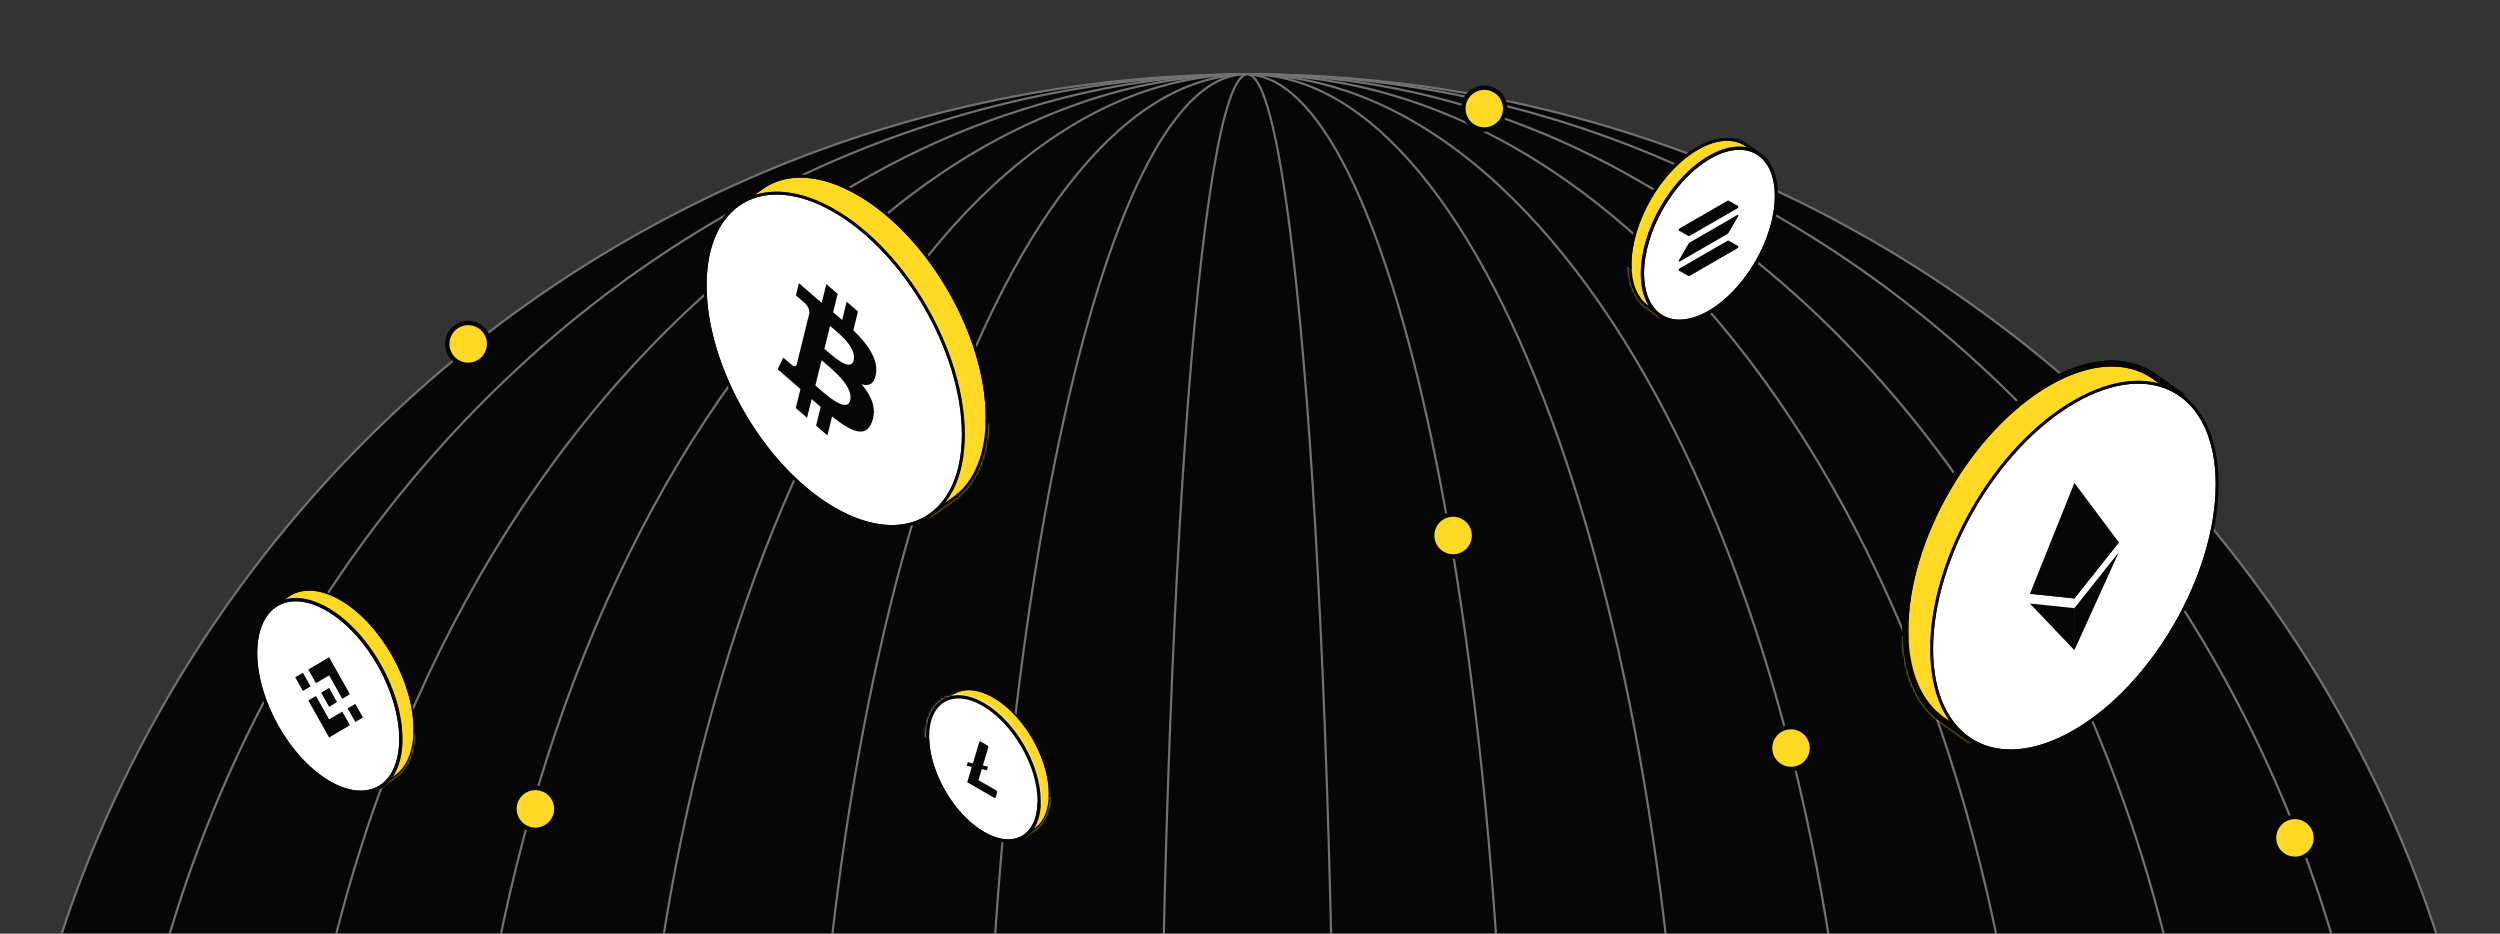 <svg width="1138" height="425" viewBox="0 0 1138 425" fill="none" xmlns="http://www.w3.org/2000/svg">
<rect x="0" y="0" width="1138" height="425" fill="#333333" stroke="none"/>
<g clip-path="url(#clip0_152_613)">
<mask id="mask0_152_613" style="mask-type:luminance" maskUnits="userSpaceOnUse" x="0" y="0" width="1138" height="425">
<path d="M1138 0H0V425H1138V0Z" fill="white"/>
</mask>
<g mask="url(#mask0_152_613)">
<mask id="mask1_152_613" style="mask-type:alpha" maskUnits="userSpaceOnUse" x="0" y="0" width="1138" height="425">
<path d="M1138 0H0V425H1138V0Z" fill="#D9D9D9"/>
</mask>
<g mask="url(#mask1_152_613)">
<path d="M568.559 1172.13C882.715 1172.13 1137.39 917.317 1137.39 602.985C1137.39 288.653 882.715 33.836 568.559 33.836C254.401 33.836 -0.273 288.653 -0.273 602.985C-0.273 917.317 254.401 1172.13 568.559 1172.13Z" fill="#060606" stroke="#717172" stroke-miterlimit="10"/>
<path d="M569.222 1172.13C855.182 1172.13 1087 917.317 1087 602.985C1087 288.653 855.182 33.836 569.222 33.836C283.262 33.836 51.445 288.653 51.445 602.985C51.445 917.317 283.262 1172.13 569.222 1172.13Z" fill="#060606" stroke="#717172" stroke-miterlimit="10"/>
<path d="M569 1172.13C810.75 1172.13 1006.73 917.317 1006.73 602.985C1006.73 288.653 810.75 33.836 569 33.836C327.251 33.836 131.273 288.653 131.273 602.985C131.273 917.317 327.251 1172.13 569 1172.13Z" fill="#060606" stroke="#717172" stroke-miterlimit="10"/>
<path d="M568.338 1172.13C766.122 1172.13 926.458 917.317 926.458 602.985C926.458 288.653 766.122 33.836 568.338 33.836C370.554 33.836 210.219 288.653 210.219 602.985C210.219 917.317 370.554 1172.13 568.338 1172.13Z" fill="#060606" stroke="#717172" stroke-miterlimit="10"/>
<path d="M567.23 1172.13C721.294 1172.13 846.186 917.317 846.186 602.985C846.186 288.653 721.294 33.836 567.23 33.836C413.166 33.836 288.273 288.653 288.273 602.985C288.273 917.317 413.166 1172.13 567.23 1172.13Z" fill="#060606" stroke="#717172" stroke-miterlimit="10"/>
<path d="M568.556 1172.13C678.776 1172.13 768.127 917.317 768.127 602.985C768.127 288.653 678.776 33.836 568.556 33.836C458.336 33.836 368.984 288.653 368.984 602.985C368.984 917.317 458.336 1172.13 568.556 1172.13Z" fill="#060606" stroke="#717172" stroke-miterlimit="10"/>
<path d="M566.988 1172.13C633.235 1172.13 686.938 917.317 686.938 602.985C686.938 288.653 633.235 33.836 566.988 33.836C500.742 33.836 447.039 288.653 447.039 602.985C447.039 917.317 500.742 1172.13 566.988 1172.13Z" fill="#060606" stroke="#717172" stroke-miterlimit="10"/>
<path d="M567.839 1172.13C589.974 1172.13 607.919 917.317 607.919 602.985C607.919 288.653 589.974 33.836 567.839 33.836C545.702 33.836 527.758 288.653 527.758 602.985C527.758 917.317 545.702 1172.13 567.839 1172.13Z" fill="#060606" stroke="#717172" stroke-miterlimit="10"/>
<path d="M243.715 377.723C248.973 377.723 253.235 373.459 253.235 368.2C253.235 362.941 248.973 358.677 243.715 358.677C238.458 358.677 234.195 362.941 234.195 368.2C234.195 373.459 238.458 377.723 243.715 377.723Z" fill="#FFD924" stroke="#060606" stroke-width="2"/>
<path d="M213.114 166.074C218.371 166.074 222.634 161.81 222.634 156.551C222.634 151.291 218.371 147.028 213.114 147.028C207.856 147.028 203.594 151.291 203.594 156.551C203.594 161.81 207.856 166.074 213.114 166.074Z" fill="#FFD924" stroke="#060606" stroke-width="2"/>
<path d="M661.457 253.28C666.715 253.28 670.977 249.017 670.977 243.757C670.977 238.498 666.715 234.234 661.457 234.234C656.2 234.234 651.938 238.498 651.938 243.757C651.938 249.017 656.2 253.28 661.457 253.28Z" fill="#FFD924" stroke="#060606" stroke-width="2"/>
<path d="M815.262 350.037C820.52 350.037 824.782 345.774 824.782 340.515C824.782 335.255 820.52 330.992 815.262 330.992C810.004 330.992 805.742 335.255 805.742 340.515C805.742 345.774 810.004 350.037 815.262 350.037Z" fill="#FFD924" stroke="#060606" stroke-width="2"/>
<path d="M1044.66 390.933C1049.92 390.933 1054.18 386.67 1054.18 381.41C1054.18 376.151 1049.92 371.887 1044.66 371.887C1039.4 371.887 1035.14 376.151 1035.14 381.41C1035.14 386.67 1039.4 390.933 1044.66 390.933Z" fill="#FFD924" stroke="#060606" stroke-width="2"/>
<path d="M675.645 58.966C680.903 58.966 685.165 54.702 685.165 49.443C685.165 44.184 680.903 39.92 675.645 39.92C670.387 39.92 666.125 44.184 666.125 49.443C666.125 54.702 670.387 58.966 675.645 58.966Z" fill="#FFD924" stroke="#060606" stroke-width="2"/>
</g>
</g>
<path fill-rule="evenodd" clip-rule="evenodd" d="M471.76 376.757C475.466 373.799 477.698 368.513 477.698 361.337C477.698 345.137 466.324 325.437 452.294 317.337C444.908 313.073 438.259 312.873 433.617 316.004L433.616 316.001L433.501 316.084C433.397 316.155 433.295 316.228 433.194 316.303L428.692 319.52L429.417 320.695C427.798 323.621 426.891 327.428 426.891 332.004C426.891 348.204 438.264 367.904 452.294 376.004C457.165 378.816 461.716 379.861 465.582 379.348L466.37 380.625L471.774 376.779L471.76 376.757Z" fill="#FFD924"/>
<path d="M471.765 376.758L471.581 376.528L471.377 376.691L471.516 376.914L471.765 376.758ZM433.622 316.004L433.373 316.16L433.534 316.417L433.786 316.248L433.622 316.004ZM433.62 316.001L433.869 315.845L433.703 315.582L433.449 315.763L433.62 316.001ZM433.505 316.084L433.672 316.325L433.675 316.323L433.505 316.084ZM433.199 316.303L433.369 316.542L433.373 316.539L433.199 316.303ZM428.697 319.52L428.526 319.282L428.303 319.441L428.447 319.675L428.697 319.52ZM429.421 320.695L429.678 320.837L429.761 320.687L429.671 320.541L429.421 320.695ZM465.586 379.348L465.836 379.194L465.736 379.032L465.548 379.057L465.586 379.348ZM466.374 380.626L466.124 380.78L466.289 381.047L466.544 380.865L466.374 380.626ZM471.778 376.779L471.948 377.018L472.174 376.858L472.027 376.623L471.778 376.779ZM477.408 361.337C477.408 368.458 475.195 373.644 471.581 376.528L471.948 376.987C475.746 373.955 477.995 368.569 477.995 361.337H477.408ZM452.152 317.592C459.112 321.61 465.429 328.517 470.007 336.447C474.586 344.376 477.408 353.301 477.408 361.337H477.995C477.995 353.173 475.132 344.148 470.516 336.153C465.9 328.158 459.515 321.165 452.445 317.083L452.152 317.592ZM433.786 316.248C438.301 313.202 444.822 313.36 452.152 317.592L452.445 317.083C445.003 312.787 438.226 312.545 433.458 315.761L433.786 316.248ZM433.87 315.848L433.869 315.845L433.371 316.158L433.373 316.16L433.87 315.848ZM433.449 315.763L433.334 315.845L433.675 316.323L433.791 316.24L433.449 315.763ZM433.373 316.539C433.471 316.466 433.571 316.395 433.672 316.325L433.338 315.843C433.232 315.916 433.128 315.99 433.024 316.067L433.373 316.539ZM433.028 316.064L428.526 319.282L428.867 319.759L433.369 316.542L433.028 316.064ZM428.447 319.675L429.171 320.85L429.671 320.541L428.946 319.367L428.447 319.675ZM427.188 332.004C427.188 327.465 428.089 323.71 429.678 320.837L429.164 320.553C427.516 323.532 426.602 327.391 426.602 332.004H427.188ZM452.445 375.75C445.486 371.732 439.168 364.825 434.59 356.895C430.012 348.965 427.188 340.041 427.188 332.004H426.602C426.602 340.168 429.466 349.193 434.082 357.188C438.698 365.183 445.082 372.176 452.152 376.258L452.445 375.75ZM465.548 379.057C461.763 379.559 457.278 378.54 452.445 375.75L452.152 376.258C457.062 379.093 461.678 380.162 465.625 379.639L465.548 379.057ZM465.336 379.502L466.124 380.78L466.624 380.472L465.836 379.194L465.336 379.502ZM466.544 380.865L471.948 377.018L471.608 376.54L466.204 380.386L466.544 380.865ZM472.027 376.623L472.013 376.601L471.516 376.914L471.529 376.935L472.027 376.623Z" fill="#060606"/>
<mask id="mask2_152_613" style="mask-type:alpha" maskUnits="userSpaceOnUse" x="426" y="313" width="52" height="69">
<path fill-rule="evenodd" clip-rule="evenodd" d="M471.768 376.756C475.474 373.798 477.705 368.512 477.705 361.336C477.705 345.136 466.332 325.436 452.302 317.336C444.916 313.072 438.267 312.872 433.625 316.003L433.623 316L433.508 316.083C433.405 316.154 433.303 316.227 433.202 316.301L428.7 319.519L429.424 320.694C427.806 323.619 426.898 327.427 426.898 332.003C426.898 348.203 438.272 367.902 452.302 376.003C457.173 378.815 461.724 379.859 465.59 379.346L466.378 380.624L471.781 376.778L471.768 376.756Z" fill="#B0F127"/>
<path d="M471.765 376.756L471.581 376.527L471.377 376.69L471.516 376.912L471.765 376.756ZM433.622 316.003L433.373 316.159L433.534 316.415L433.786 316.246L433.622 316.003ZM433.62 316L433.869 315.844L433.703 315.58L433.449 315.761L433.62 316ZM433.505 316.083L433.672 316.324L433.675 316.321L433.505 316.083ZM433.199 316.301L433.369 316.54L433.373 316.538L433.199 316.301ZM428.697 319.519L428.526 319.28L428.303 319.44L428.447 319.673L428.697 319.519ZM429.421 320.694L429.678 320.836L429.761 320.686L429.671 320.54L429.421 320.694ZM465.586 379.346L465.836 379.192L465.736 379.03L465.548 379.056L465.586 379.346ZM466.374 380.624L466.124 380.778L466.289 381.045L466.544 380.863L466.374 380.624ZM471.778 376.778L471.948 377.017L472.174 376.856L472.027 376.622L471.778 376.778ZM477.408 361.336C477.408 368.457 475.195 373.642 471.581 376.527L471.948 376.985C475.746 373.954 477.995 368.568 477.995 361.336H477.408ZM452.152 317.59C459.112 321.608 465.429 328.515 470.007 336.445C474.586 344.375 477.408 353.299 477.408 361.336H477.995C477.995 353.172 475.132 344.147 470.516 336.152C465.9 328.156 459.515 321.164 452.445 317.082L452.152 317.59ZM433.786 316.246C438.301 313.201 444.822 313.358 452.152 317.59L452.445 317.082C445.003 312.785 438.226 312.543 433.458 315.759L433.786 316.246ZM433.87 315.847L433.869 315.844L433.371 316.156L433.373 316.159L433.87 315.847ZM433.449 315.761L433.334 315.844L433.675 316.321L433.791 316.239L433.449 315.761ZM433.373 316.538C433.471 316.465 433.571 316.394 433.672 316.324L433.338 315.841C433.232 315.914 433.128 315.989 433.024 316.065L433.373 316.538ZM433.028 316.063L428.526 319.28L428.867 319.758L433.369 316.54L433.028 316.063ZM428.447 319.673L429.171 320.848L429.671 320.54L428.946 319.365L428.447 319.673ZM427.188 332.003C427.188 327.464 428.089 323.708 429.678 320.836L429.164 320.552C427.516 323.53 426.602 327.389 426.602 332.003H427.188ZM452.445 375.748C445.486 371.73 439.168 364.823 434.59 356.893C430.012 348.964 427.188 340.039 427.188 332.003H426.602C426.602 340.166 429.466 349.192 434.082 357.187C438.698 365.182 445.082 372.175 452.152 376.257L452.445 375.748ZM465.548 379.056C461.763 379.558 457.278 378.538 452.445 375.748L452.152 376.257C457.062 379.092 461.678 380.161 465.625 379.637L465.548 379.056ZM465.336 379.5L466.124 380.778L466.624 380.47L465.836 379.192L465.336 379.5ZM466.544 380.863L471.948 377.017L471.608 376.539L466.204 380.385L466.544 380.863ZM472.027 376.622L472.013 376.6L471.516 376.912L471.529 376.934L472.027 376.622Z" fill="#060606"/>
</mask>
<g mask="url(#mask2_152_613)">
<path d="M508.051 345.147L454.312 376.173L454.313 402.854L508.051 371.828V345.147Z" fill="#FFD924"/>
</g>
<path d="M471.765 376.758L471.581 376.528L471.377 376.691L471.516 376.914L471.765 376.758ZM433.622 316.004L433.373 316.16L433.534 316.417L433.786 316.248L433.622 316.004ZM433.62 316.001L433.869 315.845L433.703 315.582L433.449 315.763L433.62 316.001ZM433.505 316.084L433.672 316.325L433.675 316.323L433.505 316.084ZM433.199 316.303L433.369 316.542L433.373 316.539L433.199 316.303ZM428.697 319.52L428.526 319.282L428.303 319.441L428.447 319.675L428.697 319.52ZM429.421 320.695L429.678 320.837L429.761 320.687L429.671 320.541L429.421 320.695ZM465.586 379.348L465.836 379.194L465.736 379.032L465.548 379.057L465.586 379.348ZM466.374 380.626L466.124 380.78L466.289 381.047L466.544 380.865L466.374 380.626ZM471.778 376.779L471.948 377.018L472.174 376.858L472.027 376.623L471.778 376.779ZM477.408 361.337C477.408 368.458 475.195 373.644 471.581 376.528L471.948 376.987C475.746 373.955 477.995 368.569 477.995 361.337H477.408ZM452.152 317.592C459.112 321.61 465.429 328.517 470.007 336.447C474.586 344.376 477.408 353.301 477.408 361.337H477.995C477.995 353.173 475.132 344.148 470.516 336.153C465.9 328.158 459.515 321.165 452.445 317.083L452.152 317.592ZM433.786 316.248C438.301 313.202 444.822 313.36 452.152 317.592L452.445 317.083C445.003 312.787 438.226 312.545 433.458 315.761L433.786 316.248ZM433.87 315.848L433.869 315.845L433.371 316.158L433.373 316.16L433.87 315.848ZM433.449 315.763L433.334 315.845L433.675 316.323L433.791 316.24L433.449 315.763ZM433.373 316.539C433.471 316.466 433.571 316.395 433.672 316.325L433.338 315.843C433.232 315.916 433.128 315.99 433.024 316.067L433.373 316.539ZM433.028 316.064L428.526 319.282L428.867 319.759L433.369 316.542L433.028 316.064ZM428.447 319.675L429.171 320.85L429.671 320.541L428.946 319.367L428.447 319.675ZM427.188 332.004C427.188 327.465 428.089 323.71 429.678 320.837L429.164 320.553C427.516 323.532 426.602 327.391 426.602 332.004H427.188ZM452.445 375.75C445.486 371.732 439.168 364.825 434.59 356.895C430.012 348.965 427.188 340.041 427.188 332.004H426.602C426.602 340.168 429.466 349.193 434.082 357.188C438.698 365.183 445.082 372.176 452.152 376.258L452.445 375.75ZM465.548 379.057C461.763 379.559 457.278 378.54 452.445 375.75L452.152 376.258C457.062 379.093 461.678 380.162 465.625 379.639L465.548 379.057ZM465.336 379.502L466.124 380.78L466.624 380.472L465.836 379.194L465.336 379.502ZM466.544 380.865L471.948 377.018L471.608 376.54L466.204 380.386L466.544 380.865ZM472.027 376.623L472.013 376.601L471.516 376.914L471.529 376.935L472.027 376.623Z" fill="#060606"/>
<path d="M447.622 379.333C461.652 387.434 473.026 380.867 473.026 364.667C473.026 348.466 461.652 328.767 447.622 320.667C433.592 312.566 422.219 319.133 422.219 335.333C422.219 351.534 433.592 371.233 447.622 379.333Z" fill="white" stroke="#060606" stroke-width="1.5"/>
<mask id="mask3_152_613" style="mask-type:alpha" maskUnits="userSpaceOnUse" x="421" y="316" width="53" height="68">
<path d="M447.622 379.333C461.652 387.434 473.026 380.867 473.026 364.667C473.026 348.466 461.652 328.767 447.622 320.667C433.592 312.566 422.219 319.133 422.219 335.333C422.219 351.534 433.592 371.233 447.622 379.333Z" fill="white" stroke="#060606" stroke-width="1.5"/>
</mask>
<g mask="url(#mask3_152_613)">
<path d="M474.395 366.45L420.656 335.424V302.148L474.395 333.174V366.45Z" fill="white"/>
<path d="M447.622 379.333C461.652 387.434 473.026 380.867 473.026 364.667C473.026 348.466 461.652 328.767 447.622 320.667C433.592 312.566 422.219 319.133 422.219 335.333C422.219 351.534 433.592 371.233 447.622 379.333Z" stroke="#060606" stroke-width="1.5"/>
<path d="M453.506 359.81L445.388 355.123L446.906 350.09L449.235 350.661L449.729 348.99L447.4 348.46L449.871 340.187V340.064C449.871 339.779 449.694 339.474 449.447 339.331L446.306 337.517C446.059 337.375 445.847 337.456 445.776 337.701L442.882 347.482L440.553 346.952L440.023 348.562L442.353 349.092L440.271 356.081L452.659 363.233C452.906 363.376 453.118 363.294 453.188 363.091L453.894 360.686V360.564C453.929 360.258 453.753 359.953 453.506 359.81Z" fill="#060606"/>
</g>
<path fill-rule="evenodd" clip-rule="evenodd" d="M435.607 225.691C444.18 218.848 449.342 206.619 449.342 190.017C449.342 152.539 423.031 106.966 390.574 88.226C373.488 78.362 358.104 77.9 347.366 85.142L347.363 85.137L347.141 85.295C346.872 85.481 346.606 85.671 346.342 85.867L335.973 93.278L337.648 95.995C333.904 102.762 331.805 111.57 331.805 122.157C331.805 159.635 358.117 205.209 390.574 223.948C401.843 230.453 412.37 232.87 421.314 231.683L423.137 234.641L435.639 225.742L435.607 225.691Z" fill="#FFD924"/>
<path d="M435.608 225.69L435.193 225.171L434.729 225.541L435.045 226.044L435.608 225.69ZM347.367 85.142L346.804 85.496L347.169 86.078L347.739 85.693L347.367 85.142ZM347.364 85.137L347.927 84.783L347.552 84.185L346.977 84.596L347.364 85.137ZM347.143 85.295L347.52 85.843L347.529 85.836L347.143 85.295ZM346.343 85.866L346.73 86.408L346.739 86.401L346.343 85.866ZM335.974 93.278L335.587 92.737L335.082 93.098L335.408 93.627L335.974 93.278ZM337.649 95.995L338.231 96.317L338.42 95.977L338.216 95.646L337.649 95.995ZM421.315 231.683L421.882 231.334L421.655 230.967L421.227 231.024L421.315 231.683ZM423.138 234.641L422.572 234.989L422.945 235.594L423.524 235.183L423.138 234.641ZM435.64 225.742L436.026 226.284L436.537 225.919L436.203 225.388L435.64 225.742ZM448.678 190.017C448.678 206.494 443.556 218.495 435.193 225.171L436.023 226.211C444.806 219.2 450.009 206.744 450.009 190.017H448.678ZM390.242 88.802C406.346 98.1 420.963 114.081 431.555 132.427C442.147 150.774 448.678 171.422 448.678 190.017H450.009C450.009 171.134 443.385 150.257 432.707 131.762C422.029 113.267 407.261 97.092 390.907 87.65L390.242 88.802ZM347.739 85.693C358.19 78.645 373.283 79.011 390.242 88.802L390.907 87.65C373.694 77.712 358.021 77.154 346.995 84.59L347.739 85.693ZM347.931 84.788L347.927 84.783L346.801 85.49L346.804 85.496L347.931 84.788ZM346.977 84.596L346.756 84.754L347.529 85.836L347.751 85.678L346.977 84.596ZM346.739 86.401C346.997 86.21 347.257 86.024 347.52 85.843L346.765 84.747C346.489 84.937 346.217 85.132 345.947 85.332L346.739 86.401ZM345.956 85.325L335.587 92.737L336.361 93.819L346.73 86.408L345.956 85.325ZM335.408 93.627L337.083 96.344L338.216 95.646L336.54 92.928L335.408 93.627ZM332.471 122.157C332.471 111.655 334.554 102.964 338.231 96.317L337.067 95.673C333.256 102.561 331.141 111.486 331.141 122.157H332.471ZM390.907 223.372C374.804 214.074 360.187 198.093 349.595 179.747C339.003 161.4 332.471 140.752 332.471 122.157H331.141C331.141 141.04 337.765 161.917 348.443 180.412C359.121 198.907 373.889 215.082 390.242 224.524L390.907 223.372ZM421.227 231.024C412.469 232.186 402.088 229.827 390.907 223.372L390.242 224.524C401.599 231.08 412.274 233.553 421.403 232.343L421.227 231.024ZM420.749 232.032L422.572 234.989L423.704 234.291L421.882 231.334L420.749 232.032ZM423.524 235.183L436.026 226.284L435.254 225.2L422.753 234.098L423.524 235.183ZM436.203 225.388L436.171 225.337L435.045 226.044L435.077 226.095L436.203 225.388Z" fill="#060606"/>
<mask id="mask4_152_613" style="mask-type:alpha" maskUnits="userSpaceOnUse" x="331" y="79" width="120" height="157">
<path fill-rule="evenodd" clip-rule="evenodd" d="M435.607 225.69C444.179 218.846 449.342 206.618 449.342 190.016C449.342 152.537 423.031 106.964 390.574 88.225C373.487 78.36 358.104 77.898 347.366 85.141L347.363 85.136L347.135 85.299C346.87 85.481 346.608 85.668 346.349 85.86L335.972 93.276L337.648 95.994C333.904 102.761 331.805 111.569 331.805 122.155C331.805 159.634 358.116 205.208 390.574 223.946C401.842 230.452 412.37 232.868 421.314 231.682L423.137 234.639L435.638 225.741L435.607 225.69Z" fill="#B0F127"/>
<path d="M435.608 225.69L435.193 225.169L434.728 225.54L435.044 226.043L435.608 225.69ZM347.367 85.141L346.804 85.495L347.169 86.077L347.739 85.692L347.367 85.141ZM347.364 85.136L347.927 84.782L347.552 84.184L346.977 84.594L347.364 85.136ZM347.136 85.299L347.513 85.846L347.523 85.84L347.136 85.299ZM346.35 85.86L346.737 86.402L346.746 86.395L346.35 85.86ZM335.974 93.276L335.587 92.735L335.081 93.097L335.407 93.626L335.974 93.276ZM337.649 95.994L338.231 96.316L338.419 95.975L338.215 95.645L337.649 95.994ZM421.315 231.682L421.881 231.333L421.655 230.966L421.227 231.022L421.315 231.682ZM423.138 234.639L422.572 234.988L422.945 235.593L423.523 235.181L423.138 234.639ZM435.639 225.741L436.025 226.282L436.537 225.918L436.203 225.387L435.639 225.741ZM448.678 190.016C448.678 206.493 443.556 218.494 435.193 225.169L436.023 226.21C444.806 219.199 450.009 206.743 450.009 190.016H448.678ZM390.242 88.801C406.346 98.099 420.963 114.08 431.555 132.426C442.147 150.772 448.678 171.421 448.678 190.016H450.009C450.009 171.132 443.385 150.256 432.707 131.761C422.029 113.266 407.261 97.091 390.907 87.649L390.242 88.801ZM347.739 85.692C358.19 78.644 373.283 79.01 390.242 88.801L390.907 87.649C373.694 77.711 358.02 77.153 346.995 84.589L347.739 85.692ZM347.93 84.787L347.927 84.782L346.8 85.489L346.804 85.495L347.93 84.787ZM346.977 84.594L346.749 84.757L347.523 85.84L347.751 85.677L346.977 84.594ZM346.746 86.395C346.999 86.207 347.255 86.025 347.513 85.846L346.758 84.751C346.487 84.938 346.219 85.129 345.954 85.326L346.746 86.395ZM345.963 85.319L335.587 92.735L336.361 93.818L346.737 86.402L345.963 85.319ZM335.407 93.626L337.083 96.343L338.215 95.645L336.54 92.927L335.407 93.626ZM332.471 122.155C332.471 111.653 334.554 102.962 338.231 96.316L337.067 95.672C333.256 102.56 331.141 111.485 331.141 122.155H332.471ZM390.907 223.371C374.804 214.073 360.187 198.091 349.595 179.746C339.003 161.399 332.471 140.75 332.471 122.155H331.141C331.141 141.039 337.765 161.916 348.443 180.411C359.121 198.906 373.889 215.081 390.242 224.523L390.907 223.371ZM421.227 231.022C412.468 232.184 402.088 229.826 390.907 223.371L390.242 224.523C401.599 231.079 412.274 233.552 421.402 232.341L421.227 231.022ZM420.748 232.031L422.572 234.988L423.704 234.29L421.881 231.333L420.748 232.031ZM423.523 235.181L436.025 226.282L435.254 225.199L422.753 234.097L423.523 235.181ZM436.203 225.387L436.171 225.336L435.044 226.043L435.076 226.094L436.203 225.387Z" fill="#060606"/>
</mask>
<g mask="url(#mask4_152_613)">
<path d="M519.539 152.564L395.219 224.341V286.066L519.539 214.289V152.564Z" fill="#FFD924"/>
</g>
<path d="M435.608 225.69L435.193 225.171L434.729 225.541L435.045 226.044L435.608 225.69ZM347.367 85.142L346.804 85.496L347.169 86.078L347.739 85.693L347.367 85.142ZM347.364 85.137L347.927 84.783L347.552 84.185L346.977 84.596L347.364 85.137ZM347.143 85.295L347.52 85.843L347.529 85.836L347.143 85.295ZM346.343 85.866L346.73 86.408L346.739 86.401L346.343 85.866ZM335.974 93.278L335.587 92.737L335.082 93.098L335.408 93.627L335.974 93.278ZM337.649 95.995L338.231 96.317L338.42 95.977L338.216 95.646L337.649 95.995ZM421.315 231.683L421.882 231.334L421.655 230.967L421.227 231.024L421.315 231.683ZM423.138 234.641L422.572 234.989L422.945 235.594L423.524 235.183L423.138 234.641ZM435.64 225.742L436.026 226.284L436.537 225.919L436.203 225.388L435.64 225.742ZM448.678 190.017C448.678 206.494 443.556 218.495 435.193 225.171L436.023 226.211C444.806 219.2 450.009 206.744 450.009 190.017H448.678ZM390.242 88.802C406.346 98.1 420.963 114.081 431.555 132.427C442.147 150.774 448.678 171.422 448.678 190.017H450.009C450.009 171.134 443.385 150.257 432.707 131.762C422.029 113.267 407.261 97.092 390.907 87.65L390.242 88.802ZM347.739 85.693C358.19 78.645 373.283 79.011 390.242 88.802L390.907 87.65C373.694 77.712 358.021 77.154 346.995 84.59L347.739 85.693ZM347.931 84.788L347.927 84.783L346.801 85.49L346.804 85.496L347.931 84.788ZM346.977 84.596L346.756 84.754L347.529 85.836L347.751 85.678L346.977 84.596ZM346.739 86.401C346.997 86.21 347.257 86.024 347.52 85.843L346.765 84.747C346.489 84.937 346.217 85.132 345.947 85.332L346.739 86.401ZM345.956 85.325L335.587 92.737L336.361 93.819L346.73 86.408L345.956 85.325ZM335.408 93.627L337.083 96.344L338.216 95.646L336.54 92.928L335.408 93.627ZM332.471 122.157C332.471 111.655 334.554 102.964 338.231 96.317L337.067 95.673C333.256 102.561 331.141 111.486 331.141 122.157H332.471ZM390.907 223.372C374.804 214.074 360.187 198.093 349.595 179.747C339.003 161.4 332.471 140.752 332.471 122.157H331.141C331.141 141.04 337.765 161.917 348.443 180.412C359.121 198.907 373.889 215.082 390.242 224.524L390.907 223.372ZM421.227 231.024C412.469 232.186 402.088 229.827 390.907 223.372L390.242 224.524C401.599 231.08 412.274 233.553 421.403 232.343L421.227 231.024ZM420.749 232.032L422.572 234.989L423.704 234.291L421.882 231.334L420.749 232.032ZM423.524 235.183L436.026 226.284L435.254 225.2L422.753 234.098L423.524 235.183ZM436.203 225.388L436.171 225.337L435.045 226.044L435.077 226.095L436.203 225.388Z" fill="#060606"/>
<path d="M379.753 231.651C412.211 250.391 438.522 235.2 438.522 197.721C438.522 160.243 412.211 114.669 379.753 95.93C347.296 77.191 320.984 92.382 320.984 129.86C320.984 167.339 347.296 212.912 379.753 231.651Z" fill="white" stroke="#060606" stroke-width="1.33"/>
<mask id="mask5_152_613" style="mask-type:alpha" maskUnits="userSpaceOnUse" x="320" y="87" width="120" height="154">
<path d="M379.753 231.651C412.211 250.39 438.522 235.199 438.522 197.721C438.522 160.242 412.211 114.669 379.753 95.93C347.296 77.19 320.984 92.382 320.984 129.86C320.984 167.338 347.296 212.912 379.753 231.651Z" fill="#B0F127" stroke="#060606" stroke-width="1.33"/>
</mask>
<g mask="url(#mask5_152_613)">
<path d="M398.766 169.959C399.7 163.288 394.946 156.668 388.446 150.33L390.554 141.781L385.406 137.327L383.353 145.651C382 144.48 380.609 143.31 379.228 142.148L381.296 133.77L376.15 129.318L374.04 137.863C372.92 136.921 371.82 135.995 370.753 135.072L370.759 135.045L363.658 128.899L362.289 134.458C362.289 134.458 366.109 137.674 366.028 137.69C368.113 139.495 368.49 141.306 368.427 142.533L366.025 152.271C366.169 152.397 366.355 152.566 366.56 152.779C366.389 152.631 366.205 152.471 366.016 152.309L362.65 165.951C362.394 166.536 361.748 167.259 360.29 166.002C360.342 166.117 356.548 162.762 356.548 162.762L353.992 168.091L360.692 173.888C361.938 174.969 363.16 176.051 364.362 177.101L362.232 185.749L367.374 190.2L369.484 181.645C370.889 182.896 372.253 184.089 373.587 185.242L371.484 193.756L376.633 198.21L378.763 189.58C387.542 196.568 394.144 199.606 396.923 192.041C399.162 185.951 396.811 180.336 392.192 174.892C395.556 175.938 398.09 174.846 398.766 169.959ZM387.003 182.214C385.412 188.678 374.647 178.472 371.157 175.457L373.984 164.002C377.474 167.023 388.666 175.475 387.003 182.214ZM388.595 163.98C387.144 169.857 378.184 161.273 375.278 158.759L377.841 148.369C380.747 150.883 390.107 157.849 388.595 163.98Z" fill="#060606"/>
<path d="M379.753 231.651C412.211 250.39 438.522 235.199 438.522 197.721C438.522 160.242 412.211 114.669 379.753 95.93C347.296 77.19 320.984 92.382 320.984 129.86C320.984 167.338 347.296 212.912 379.753 231.651Z" stroke="#060606" stroke-width="1.33"/>
</g>
<path fill-rule="evenodd" clip-rule="evenodd" d="M882.501 326.341C873.022 318.775 867.312 305.253 867.312 286.896C867.312 245.454 896.406 195.062 932.296 174.341C951.189 163.433 968.199 162.922 980.073 170.931L980.075 170.927L980.22 171.031C980.586 171.281 980.947 171.539 981.303 171.805L992.67 179.929L990.818 182.932C994.958 190.415 997.279 200.154 997.279 211.859C997.279 253.301 968.185 303.693 932.296 324.414C919.836 331.609 908.195 334.278 898.306 332.968L896.288 336.239L882.465 326.4L882.501 326.341Z" fill="#FFD924"/>
<path d="M882.501 326.341L883.354 325.273L884.308 326.035L883.659 327.069L882.501 326.341ZM980.072 170.931L981.23 171.658L980.479 172.854L979.308 172.064L980.072 170.931ZM980.075 170.927L978.917 170.2L979.689 168.972L980.87 169.815L980.075 170.927ZM980.22 171.031L979.449 172.16L979.437 172.151L979.425 172.143L980.22 171.031ZM981.302 171.805L980.508 172.917L980.496 172.908L980.484 172.9L981.302 171.805ZM992.669 179.929L993.464 178.817L994.503 179.56L993.833 180.647L992.669 179.929ZM990.818 182.932L989.622 183.593L989.235 182.894L989.654 182.214L990.818 182.932ZM898.306 332.968L897.142 332.25L897.607 331.496L898.485 331.612L898.306 332.968ZM896.288 336.24L897.452 336.958L896.685 338.201L895.495 337.353L896.288 336.24ZM882.465 326.4L881.672 327.513L880.621 326.766L881.307 325.673L882.465 326.4ZM868.679 286.896C868.679 304.996 874.305 318.051 883.354 325.273L881.648 327.409C871.737 319.499 865.945 305.511 865.945 286.896H868.679ZM932.979 175.525C915.291 185.737 899.201 203.316 887.529 223.532C875.858 243.747 868.679 266.471 868.679 286.896H865.945C865.945 265.879 873.314 242.686 885.162 222.165C897.009 201.644 913.411 183.666 931.612 173.157L932.979 175.525ZM979.308 172.064C968.024 164.454 951.61 164.768 932.979 175.525L931.612 173.157C950.767 162.098 968.373 161.391 980.837 169.798L979.308 172.064ZM978.915 170.204L978.917 170.2L981.232 171.654L981.23 171.658L978.915 170.204ZM980.87 169.815L981.014 169.919L979.425 172.143L979.28 172.039L980.87 169.815ZM980.484 172.9C980.144 172.645 979.799 172.399 979.449 172.16L980.991 169.902C981.373 170.163 981.749 170.432 982.121 170.71L980.484 172.9ZM982.097 170.693L993.464 178.817L991.874 181.041L980.508 172.917L982.097 170.693ZM993.833 180.647L991.981 183.649L989.654 182.214L991.506 179.212L993.833 180.647ZM995.912 211.859C995.912 200.327 993.624 190.828 989.622 183.593L992.014 182.27C996.291 190.001 998.646 199.981 998.646 211.859H995.912ZM931.612 323.23C949.3 313.018 965.391 295.439 977.062 275.223C988.734 255.008 995.912 232.284 995.912 211.859H998.646C998.646 232.877 991.277 256.069 979.429 276.59C967.582 297.111 951.18 315.089 932.979 325.598L931.612 323.23ZM898.485 331.612C907.995 332.873 919.332 330.32 931.612 323.23L932.979 325.598C920.339 332.895 908.394 335.685 898.126 334.322L898.485 331.612ZM899.469 333.684L897.452 336.958L895.125 335.521L897.142 332.25L899.469 333.684ZM895.495 337.353L881.672 327.513L883.257 325.286L897.081 335.126L895.495 337.353ZM881.307 325.673L881.343 325.615L883.659 327.069L883.622 327.127L881.307 325.673Z" fill="#060606"/>
<mask id="mask6_152_613" style="mask-type:alpha" maskUnits="userSpaceOnUse" x="865" y="164" width="134" height="175">
<path fill-rule="evenodd" clip-rule="evenodd" d="M882.493 326.334C873.014 318.767 867.305 305.246 867.305 286.888C867.305 245.447 896.399 195.054 932.288 174.334C951.181 163.426 968.191 162.915 980.065 170.924L980.067 170.92L980.212 171.023C980.578 171.273 980.939 171.531 981.295 171.797L992.662 179.922L990.81 182.924C994.95 190.407 997.271 200.146 997.271 211.852C997.271 253.293 968.177 303.685 932.288 324.406C919.828 331.601 908.187 334.273 898.298 332.96L896.281 336.232L882.457 326.392L882.493 326.334Z" fill="#B0F127"/>
<path d="M882.493 326.333L883.346 325.266L884.3 326.027L883.651 327.061L882.493 326.333ZM980.065 170.923L981.222 171.65L980.471 172.846L979.3 172.056L980.065 170.923ZM980.067 170.919L978.909 170.193L979.681 168.964L980.862 169.808L980.067 170.919ZM980.212 171.023L979.441 172.152L979.429 172.144L979.417 172.135L980.212 171.023ZM981.295 171.797L980.5 172.909L980.488 172.901L980.476 172.892L981.295 171.797ZM992.661 179.921L993.456 178.809L994.495 179.552L993.825 180.639L992.661 179.921ZM990.81 182.924L989.614 183.586L989.227 182.886L989.647 182.206L990.81 182.924ZM898.298 332.96L897.134 332.242L897.599 331.488L898.477 331.604L898.298 332.96ZM896.28 336.232L897.444 336.95L896.677 338.193L895.487 337.345L896.28 336.232ZM882.457 326.392L881.664 327.505L880.613 326.758L881.299 325.665L882.457 326.392ZM868.671 286.888C868.671 304.988 874.297 318.043 883.346 325.266L881.64 327.401C871.729 319.491 865.938 305.503 865.938 286.888H868.671ZM932.971 175.517C915.283 185.729 899.193 203.308 887.521 223.524C875.85 243.739 868.671 266.464 868.671 286.888H865.938C865.938 265.871 873.306 242.678 885.154 222.157C897.002 201.636 913.403 183.658 931.604 173.15L932.971 175.517ZM979.3 172.056C968.017 164.446 951.602 164.76 932.971 175.517L931.604 173.15C950.759 162.09 968.365 161.384 980.829 169.79L979.3 172.056ZM978.907 170.196L978.909 170.193L981.225 171.646L981.222 171.65L978.907 170.196ZM980.862 169.808L981.007 169.911L979.417 172.135L979.272 172.032L980.862 169.808ZM980.476 172.892C980.136 172.637 979.791 172.391 979.441 172.152L980.983 169.894C981.365 170.155 981.742 170.424 982.113 170.702L980.476 172.892ZM982.089 170.685L993.456 178.809L991.867 181.033L980.5 172.909L982.089 170.685ZM993.825 180.639L991.974 183.641L989.647 182.206L991.498 179.204L993.825 180.639ZM995.904 211.852C995.904 200.319 993.617 190.82 989.614 183.586L992.006 182.262C996.283 189.993 998.638 199.973 998.638 211.852H995.904ZM931.604 323.222C949.292 313.01 965.383 295.431 977.054 275.216C988.726 255 995.904 232.276 995.904 211.852H998.638C998.638 232.869 991.27 256.061 979.422 276.582C967.574 297.104 951.172 315.081 932.971 325.59L931.604 323.222ZM898.477 331.604C907.987 332.865 919.325 330.312 931.604 323.222L932.971 325.59C920.331 332.887 908.386 335.677 898.118 334.314L898.477 331.604ZM899.461 333.676L897.444 336.95L895.117 335.513L897.134 332.242L899.461 333.676ZM895.487 337.345L881.664 327.505L883.249 325.278L897.073 335.118L895.487 337.345ZM881.299 325.665L881.336 325.607L883.651 327.061L883.614 327.119L881.299 325.665Z" fill="#060606"/>
</mask>
<g mask="url(#mask6_152_613)">
<path d="M789.698 245.478L927.164 324.844V393.096L789.698 313.73V245.478Z" fill="#FFD924"/>
</g>
<path d="M882.501 326.341L883.354 325.273L884.308 326.035L883.659 327.069L882.501 326.341ZM980.072 170.931L981.23 171.658L980.479 172.854L979.308 172.064L980.072 170.931ZM980.075 170.927L978.917 170.2L979.689 168.972L980.87 169.815L980.075 170.927ZM980.22 171.031L979.449 172.16L979.437 172.151L979.425 172.143L980.22 171.031ZM981.302 171.805L980.508 172.917L980.496 172.908L980.484 172.9L981.302 171.805ZM992.669 179.929L993.464 178.817L994.503 179.56L993.833 180.647L992.669 179.929ZM990.818 182.932L989.622 183.593L989.235 182.894L989.654 182.214L990.818 182.932ZM898.306 332.968L897.142 332.25L897.607 331.496L898.485 331.612L898.306 332.968ZM896.288 336.24L897.452 336.958L896.685 338.201L895.495 337.353L896.288 336.24ZM882.465 326.4L881.672 327.513L880.621 326.766L881.307 325.673L882.465 326.4ZM868.679 286.896C868.679 304.996 874.305 318.051 883.354 325.273L881.648 327.409C871.737 319.499 865.945 305.511 865.945 286.896H868.679ZM932.979 175.525C915.291 185.737 899.201 203.316 887.529 223.532C875.858 243.747 868.679 266.471 868.679 286.896H865.945C865.945 265.879 873.314 242.686 885.162 222.165C897.009 201.644 913.411 183.666 931.612 173.157L932.979 175.525ZM979.308 172.064C968.024 164.454 951.61 164.768 932.979 175.525L931.612 173.157C950.767 162.098 968.373 161.391 980.837 169.798L979.308 172.064ZM978.915 170.204L978.917 170.2L981.232 171.654L981.23 171.658L978.915 170.204ZM980.87 169.815L981.014 169.919L979.425 172.143L979.28 172.039L980.87 169.815ZM980.484 172.9C980.144 172.645 979.799 172.399 979.449 172.16L980.991 169.902C981.373 170.163 981.749 170.432 982.121 170.71L980.484 172.9ZM982.097 170.693L993.464 178.817L991.874 181.041L980.508 172.917L982.097 170.693ZM993.833 180.647L991.981 183.649L989.654 182.214L991.506 179.212L993.833 180.647ZM995.912 211.859C995.912 200.327 993.624 190.828 989.622 183.593L992.014 182.27C996.291 190.001 998.646 199.981 998.646 211.859H995.912ZM931.612 323.23C949.3 313.018 965.391 295.439 977.062 275.223C988.734 255.008 995.912 232.284 995.912 211.859H998.646C998.646 232.877 991.277 256.069 979.429 276.59C967.582 297.111 951.18 315.089 932.979 325.598L931.612 323.23ZM898.485 331.612C907.995 332.873 919.332 330.32 931.612 323.23L932.979 325.598C920.339 332.895 908.394 335.685 898.126 334.322L898.485 331.612ZM899.469 333.684L897.452 336.958L895.125 335.521L897.142 332.25L899.469 333.684ZM895.495 337.353L881.672 327.513L883.257 325.286L897.081 335.126L895.495 337.353ZM881.307 325.673L881.343 325.615L883.659 327.069L883.622 327.127L881.307 325.673Z" fill="#060606"/>
<path d="M944.259 332.933C908.37 353.654 879.276 336.856 879.276 295.415C879.276 253.973 908.37 203.581 944.259 182.86C980.148 162.139 1009.24 178.937 1009.24 220.378C1009.24 261.82 980.148 312.212 944.259 332.933Z" fill="white" stroke="#060606" stroke-width="1.33"/>
<mask id="mask7_152_613" style="mask-type:alpha" maskUnits="userSpaceOnUse" x="878" y="173" width="132" height="170">
<path d="M944.259 332.933C908.37 353.653 879.276 336.856 879.276 295.415C879.276 253.973 908.37 203.581 944.259 182.86C980.148 162.139 1009.24 178.937 1009.24 220.378C1009.24 261.82 980.148 312.212 944.259 332.933Z" fill="#B0F127" stroke="#060606" stroke-width="1.33"/>
</mask>
<g mask="url(#mask7_152_613)">
<path d="M944.259 332.933C908.37 353.653 879.276 336.856 879.276 295.415C879.276 253.973 908.37 203.581 944.259 182.86C980.148 162.139 1009.24 178.937 1009.24 220.378C1009.24 261.82 980.148 312.212 944.259 332.933Z" stroke="#060606" stroke-width="1.33"/>
<path d="M944.263 219.818L944.705 221.298V271.646L944.263 272.411L924.023 270.282L944.263 219.818Z" fill="#060606"/>
<path d="M944.266 219.818L964.506 246.911L944.266 272.411V247.974V219.818Z" fill="#060606"/>
<path d="M944.26 276.841L944.509 277.048V294.983L944.26 295.967L924.008 274.726L944.26 276.841Z" fill="#060606"/>
<path d="M944.266 295.958V276.832L964.505 251.339L944.266 295.958Z" fill="#060606"/>
<path d="M944.263 272.416L924.023 270.287L944.263 247.979V272.416Z" fill="#060606"/>
<path d="M964.505 246.912L944.266 272.412V247.975L964.505 246.912Z" fill="#060606"/>
</g>
<mask id="mask8_152_613" style="mask-type:luminance" maskUnits="userSpaceOnUse" x="116" y="258" width="73" height="118">
<path d="M116 258H189V376H116V258Z" fill="white"/>
</mask>
<g mask="url(#mask8_152_613)">
<path fill-rule="evenodd" clip-rule="evenodd" d="M180.82 352.56C185.643 348.607 188.547 341.543 188.547 331.953C188.547 310.302 173.746 283.976 155.487 273.151C145.876 267.452 137.222 267.185 131.182 271.369L131.18 271.366L131.053 271.459C130.902 271.565 130.754 271.674 130.608 271.786L124.773 276.068L125.715 277.638C123.608 281.547 122.428 286.636 122.428 292.751C122.428 314.402 137.229 340.728 155.487 351.554C161.826 355.312 167.749 356.708 172.78 356.022L173.806 357.73L180.838 352.589L180.82 352.56Z" fill="#FFD924"/>
<path d="M180.826 352.56L180.615 352.289L180.379 352.482L180.54 352.745L180.826 352.56ZM131.188 271.369L130.901 271.553L131.087 271.857L131.376 271.656L131.188 271.369ZM131.186 271.366L131.472 271.181L131.281 270.869L130.989 271.083L131.186 271.366ZM131.058 271.459L131.25 271.745L131.255 271.741L131.058 271.459ZM130.614 271.786L130.81 272.068L130.815 272.064L130.614 271.786ZM124.778 276.068L124.582 275.786L124.325 275.975L124.491 276.251L124.778 276.068ZM125.721 277.638L126.016 277.806L126.112 277.628L126.008 277.456L125.721 277.638ZM172.786 356.022L173.073 355.84L172.959 355.648L172.741 355.678L172.786 356.022ZM173.811 357.73L173.524 357.912L173.713 358.228L174.007 358.013L173.811 357.73ZM180.844 352.589L181.04 352.872L181.3 352.682L181.13 352.405L180.844 352.589ZM188.215 331.953C188.215 341.477 185.331 348.423 180.615 352.289L181.037 352.831C185.966 348.791 188.891 341.608 188.891 331.953H188.215ZM155.324 273.451C164.39 278.826 172.616 288.063 178.577 298.666C184.538 309.268 188.215 321.203 188.215 331.953H188.891C188.891 321.052 185.167 308.999 179.162 298.319C173.158 287.639 164.855 278.3 155.662 272.85L155.324 273.451ZM131.376 271.656C137.271 267.574 145.777 267.791 155.324 273.451L155.662 272.85C145.986 267.113 137.185 266.796 130.998 271.081L131.376 271.656ZM131.474 271.184L131.472 271.181L130.899 271.55L130.901 271.553L131.474 271.184ZM130.989 271.083L130.862 271.177L131.255 271.741L131.382 271.648L130.989 271.083ZM130.815 272.064C130.958 271.955 131.103 271.849 131.25 271.745L130.867 271.173C130.714 271.282 130.562 271.393 130.412 271.507L130.815 272.064ZM130.417 271.503L124.582 275.786L124.975 276.351L130.81 272.068L130.417 271.503ZM124.491 276.251L125.433 277.82L126.008 277.456L125.066 275.886L124.491 276.251ZM122.771 292.751C122.771 286.68 123.944 281.652 126.016 277.806L125.425 277.47C123.285 281.442 122.096 286.592 122.096 292.751H122.771ZM155.662 351.253C146.596 345.878 138.37 336.641 132.409 326.038C126.448 315.436 122.771 303.501 122.771 292.751H122.096C122.096 303.652 125.819 315.706 131.823 326.385C137.828 337.065 146.131 346.404 155.324 351.854L155.662 351.253ZM172.741 355.678C167.804 356.351 161.957 354.985 155.662 351.253L155.324 351.854C161.708 355.639 167.705 357.064 172.83 356.366L172.741 355.678ZM172.498 356.204L173.524 357.912L174.099 357.548L173.073 355.84L172.498 356.204ZM174.007 358.013L181.04 352.872L180.648 352.307L173.615 357.447L174.007 358.013ZM181.13 352.405L181.112 352.375L180.54 352.745L180.558 352.774L181.13 352.405Z" fill="#060606"/>
<mask id="mask9_152_613" style="mask-type:alpha" maskUnits="userSpaceOnUse" x="122" y="268" width="67" height="91">
<path fill-rule="evenodd" clip-rule="evenodd" d="M180.828 352.558C185.651 348.605 188.555 341.541 188.555 331.951C188.555 310.301 173.753 283.974 155.495 273.149C145.884 267.45 137.23 267.183 131.19 271.367L131.188 271.364L131.06 271.457C130.91 271.563 130.762 271.672 130.616 271.784L124.781 276.067L125.723 277.636C123.616 281.545 122.436 286.634 122.436 292.75C122.436 314.4 137.236 340.726 155.495 351.552C161.834 355.31 167.757 356.706 172.788 356.02L173.813 357.729L180.846 352.588L180.828 352.558Z" fill="#B0F127"/>
<path d="M180.826 352.558L180.615 352.287L180.379 352.481L180.54 352.743L180.826 352.558ZM131.188 271.367L130.901 271.551L131.087 271.855L131.376 271.654L131.188 271.367ZM131.186 271.364L131.472 271.179L131.281 270.867L130.989 271.081L131.186 271.364ZM131.058 271.457L131.25 271.743L131.255 271.739L131.058 271.457ZM130.614 271.784L130.81 272.066L130.815 272.063L130.614 271.784ZM124.778 276.067L124.582 275.784L124.325 275.973L124.491 276.249L124.778 276.067ZM125.721 277.636L126.016 277.804L126.112 277.626L126.008 277.454L125.721 277.636ZM172.786 356.02L173.073 355.838L172.959 355.647L172.741 355.676L172.786 356.02ZM173.811 357.729L173.524 357.91L173.713 358.226L174.007 358.011L173.811 357.729ZM180.844 352.588L181.04 352.871L181.3 352.68L181.13 352.403L180.844 352.588ZM188.215 331.951C188.215 341.476 185.331 348.421 180.615 352.287L181.037 352.829C185.966 348.789 188.891 341.606 188.891 331.951H188.215ZM155.324 273.449C164.39 278.824 172.616 288.062 178.577 298.664C184.538 309.266 188.215 321.201 188.215 331.951H188.891C188.891 321.05 185.167 308.997 179.162 298.317C173.158 287.637 164.855 278.298 155.662 272.848L155.324 273.449ZM131.376 271.654C137.271 267.572 145.777 267.789 155.324 273.449L155.662 272.848C145.986 267.111 137.185 266.795 130.998 271.079L131.376 271.654ZM131.474 271.182L131.472 271.179L130.899 271.548L130.901 271.551L131.474 271.182ZM130.989 271.081L130.862 271.175L131.255 271.739L131.382 271.646L130.989 271.081ZM130.815 272.063C130.958 271.953 131.103 271.847 131.25 271.743L130.867 271.171C130.714 271.28 130.562 271.391 130.412 271.505L130.815 272.063ZM130.417 271.501L124.582 275.784L124.975 276.349L130.81 272.066L130.417 271.501ZM124.491 276.249L125.433 277.818L126.008 277.454L125.066 275.884L124.491 276.249ZM122.771 292.75C122.771 286.678 123.944 281.65 126.016 277.804L125.425 277.468C123.285 281.44 122.096 286.59 122.096 292.75H122.771ZM155.662 351.251C146.596 345.876 138.37 336.639 132.409 326.036C126.448 315.434 122.771 303.499 122.771 292.75H122.096C122.096 303.65 125.819 315.704 131.823 326.384C137.828 337.063 146.131 346.402 155.324 351.852L155.662 351.251ZM172.741 355.676C167.804 356.349 161.957 354.983 155.662 351.251L155.324 351.852C161.708 355.637 167.705 357.063 172.83 356.364L172.741 355.676ZM172.498 356.202L173.524 357.91L174.099 357.546L173.073 355.838L172.498 356.202ZM174.007 358.011L181.04 352.871L180.648 352.305L173.615 357.445L174.007 358.011ZM181.13 352.403L181.112 352.374L180.54 352.743L180.558 352.772L181.13 352.403Z" fill="#060606"/>
</mask>
<g mask="url(#mask9_152_613)">
<path d="M228.036 310.315L158.102 351.779V387.436L228.036 345.973V310.315Z" fill="#FFD924"/>
</g>
<path d="M180.826 352.56L180.615 352.289L180.379 352.482L180.54 352.745L180.826 352.56ZM131.188 271.369L130.901 271.553L131.087 271.857L131.376 271.656L131.188 271.369ZM131.186 271.366L131.472 271.181L131.281 270.869L130.989 271.083L131.186 271.366ZM131.058 271.459L131.25 271.745L131.255 271.741L131.058 271.459ZM130.614 271.786L130.81 272.068L130.815 272.064L130.614 271.786ZM124.778 276.068L124.582 275.786L124.325 275.975L124.491 276.251L124.778 276.068ZM125.721 277.638L126.016 277.806L126.112 277.628L126.008 277.456L125.721 277.638ZM172.786 356.022L173.073 355.84L172.959 355.648L172.741 355.678L172.786 356.022ZM173.811 357.73L173.524 357.912L173.713 358.228L174.007 358.013L173.811 357.73ZM180.844 352.589L181.04 352.872L181.3 352.682L181.13 352.405L180.844 352.589ZM188.215 331.953C188.215 341.477 185.331 348.423 180.615 352.289L181.037 352.831C185.966 348.791 188.891 341.608 188.891 331.953H188.215ZM155.324 273.451C164.39 278.826 172.616 288.063 178.577 298.666C184.538 309.268 188.215 321.203 188.215 331.953H188.891C188.891 321.052 185.167 308.999 179.162 298.319C173.158 287.639 164.855 278.3 155.662 272.85L155.324 273.451ZM131.376 271.656C137.271 267.574 145.777 267.791 155.324 273.451L155.662 272.85C145.986 267.113 137.185 266.796 130.998 271.081L131.376 271.656ZM131.474 271.184L131.472 271.181L130.899 271.55L130.901 271.553L131.474 271.184ZM130.989 271.083L130.862 271.177L131.255 271.741L131.382 271.648L130.989 271.083ZM130.815 272.064C130.958 271.955 131.103 271.849 131.25 271.745L130.867 271.173C130.714 271.282 130.562 271.393 130.412 271.507L130.815 272.064ZM130.417 271.503L124.582 275.786L124.975 276.351L130.81 272.068L130.417 271.503ZM124.491 276.251L125.433 277.82L126.008 277.456L125.066 275.886L124.491 276.251ZM122.771 292.751C122.771 286.68 123.944 281.652 126.016 277.806L125.425 277.47C123.285 281.442 122.096 286.592 122.096 292.751H122.771ZM155.662 351.253C146.596 345.878 138.37 336.641 132.409 326.038C126.448 315.436 122.771 303.501 122.771 292.751H122.096C122.096 303.652 125.819 315.706 131.823 326.385C137.828 337.065 146.131 346.404 155.324 351.854L155.662 351.253ZM172.741 355.678C167.804 356.351 161.957 354.985 155.662 351.253L155.324 351.854C161.708 355.639 167.705 357.064 172.83 356.366L172.741 355.678ZM172.498 356.204L173.524 357.912L174.099 357.548L173.073 355.84L172.498 356.204ZM174.007 358.013L181.04 352.872L180.648 352.307L173.615 357.447L174.007 358.013ZM181.13 352.405L181.112 352.375L180.54 352.745L180.558 352.774L181.13 352.405Z" fill="#060606"/>
<path d="M149.403 356.004C167.662 366.829 182.463 358.054 182.463 336.403C182.463 314.753 167.662 288.426 149.403 277.601C131.145 266.776 116.344 275.551 116.344 297.202C116.344 318.852 131.145 345.179 149.403 356.004Z" fill="white" stroke="#060606" stroke-width="1.5"/>
<mask id="mask10_152_613" style="mask-type:alpha" maskUnits="userSpaceOnUse" x="115" y="272" width="69" height="90">
<path d="M149.411 356.004C167.67 366.829 182.471 358.054 182.471 336.403C182.471 314.753 167.67 288.426 149.411 277.601C131.153 266.776 116.352 275.551 116.352 297.202C116.352 318.852 131.153 345.179 149.411 356.004Z" fill="#B0F127" stroke="#060606" stroke-width="1.5"/>
</mask>
<g mask="url(#mask10_152_613)">
<path d="M149.411 356.004C167.67 366.829 182.471 358.054 182.471 336.403C182.471 314.753 167.67 288.426 149.411 277.601C131.153 266.776 116.352 275.551 116.352 297.202C116.352 318.852 131.153 345.179 149.411 356.004Z" stroke="#060606" stroke-width="1.5"/>
<path d="M155.793 323.912L149.807 327.461L143.818 316.809L140.335 318.874L149.807 335.722L159.276 330.108L155.793 323.912ZM165.219 326.585L161.736 328.65L158.253 322.455L161.736 320.39L165.219 326.585ZM155.793 318.08L149.807 307.433L143.818 310.983L140.333 304.789L140.335 304.788L149.807 299.172L159.276 316.014L159.281 316.023L155.793 318.08ZM141.361 312.438L137.878 314.503L134.395 308.308L137.878 306.243L141.361 312.438Z" fill="#060606"/>
<path d="M146.188 315.301L146.187 315.3L149.811 321.747L152.49 320.159L152.798 319.976L153.432 319.6L153.438 319.597L153.432 319.588L149.811 313.147L146.187 315.296L146.185 315.297L146.188 315.301Z" fill="#060606"/>
</g>
</g>
<path fill-rule="evenodd" clip-rule="evenodd" d="M749.142 138.98C744.692 135.427 742.012 129.079 742.012 120.46C742.012 101.003 755.671 77.344 772.521 67.615C781.391 62.494 789.377 62.255 794.952 66.014L794.954 66.011L795.071 66.095C795.21 66.191 795.347 66.288 795.482 66.389L800.867 70.238L799.997 71.648C801.941 75.162 803.031 79.734 803.031 85.23C803.031 104.687 789.372 128.347 772.521 138.075C766.671 141.452 761.205 142.707 756.562 142.091L755.616 143.626L749.126 139.006L749.142 138.98Z" fill="#FFD924"/>
<path d="M749.133 138.98L749.543 138.466L750.002 138.832L749.69 139.329L749.133 138.98ZM794.943 66.014L795.5 66.364L795.139 66.939L794.575 66.559L794.943 66.014ZM794.945 66.011L794.388 65.662L794.759 65.07L795.327 65.476L794.945 66.011ZM795.062 66.095L794.689 66.637L794.68 66.63L795.062 66.095ZM795.473 66.389L795.091 66.924L795.081 66.917L795.473 66.389ZM800.858 70.238L801.24 69.703L801.74 70.06L801.418 70.583L800.858 70.238ZM799.988 71.648L799.413 71.966L799.227 71.63L799.429 71.303L799.988 71.648ZM756.553 142.091L755.993 141.746L756.217 141.383L756.64 141.439L756.553 142.091ZM755.607 143.626L756.166 143.971L755.798 144.569L755.225 144.162L755.607 143.626ZM749.117 139.006L748.735 139.542L748.23 139.182L748.56 138.656L749.117 139.006ZM742.66 120.46C742.66 128.955 745.3 135.079 749.543 138.466L748.723 139.494C744.065 135.775 741.345 129.203 741.345 120.46H742.66ZM772.841 68.185C764.539 72.978 756.987 81.229 751.508 90.719C746.029 100.208 742.66 110.874 742.66 120.46H741.345C741.345 110.589 744.805 99.697 750.369 90.061C755.933 80.424 763.635 71.982 772.183 67.046L772.841 68.185ZM794.575 66.559C789.284 62.991 781.585 63.137 772.841 68.185L772.183 67.046C781.18 61.852 789.452 61.518 795.311 65.469L794.575 66.559ZM794.386 65.665L794.388 65.662L795.502 66.361L795.5 66.364L794.386 65.665ZM795.327 65.476L795.445 65.56L794.68 66.63L794.562 66.546L795.327 65.476ZM795.081 66.917C794.952 66.821 794.821 66.728 794.689 66.637L795.435 65.554C795.58 65.653 795.723 65.756 795.865 65.861L795.081 66.917ZM795.855 65.854L801.24 69.703L800.476 70.773L795.091 66.924L795.855 65.854ZM801.418 70.583L800.548 71.993L799.429 71.303L800.298 69.893L801.418 70.583ZM802.365 85.231C802.365 79.818 801.291 75.361 799.413 71.966L800.564 71.33C802.574 74.963 803.68 79.651 803.68 85.231H802.365ZM772.183 137.506C780.485 132.713 788.038 124.462 793.516 114.972C798.995 105.483 802.365 94.816 802.365 85.231H803.68C803.68 95.102 800.219 105.993 794.655 115.63C789.092 125.266 781.39 133.709 772.841 138.645L772.183 137.506ZM756.64 141.439C761.1 142.031 766.42 140.833 772.183 137.506L772.841 138.645C766.904 142.072 761.292 143.383 756.467 142.743L756.64 141.439ZM757.113 142.436L756.166 143.971L755.047 143.281L755.993 141.746L757.113 142.436ZM755.225 144.162L748.735 139.542L749.498 138.47L755.988 143.09L755.225 144.162ZM748.56 138.656L748.576 138.63L749.69 139.329L749.673 139.356L748.56 138.656Z" fill="#060606"/>
<mask id="mask11_152_613" style="mask-type:alpha" maskUnits="userSpaceOnUse" x="741" y="62" width="63" height="83">
<path fill-rule="evenodd" clip-rule="evenodd" d="M749.134 138.978C744.684 135.425 742.004 129.077 742.004 120.458C742.004 101.001 755.663 77.342 772.514 67.614C781.384 62.492 789.37 62.252 794.944 66.012L794.946 66.009L795.064 66.093C795.202 66.189 795.339 66.286 795.474 66.387L800.859 70.236L799.99 71.646C801.934 75.159 803.023 79.732 803.023 85.228C803.023 104.685 789.364 128.345 772.514 138.073C766.663 141.45 761.198 142.705 756.555 142.089L755.608 143.624L749.118 139.004L749.134 138.978Z" fill="#B0F127"/>
<path d="M749.133 138.978L749.543 138.464L750.002 138.83L749.69 139.327L749.133 138.978ZM794.943 66.012L795.5 66.362L795.139 66.937L794.575 66.557L794.943 66.012ZM794.945 66.009L794.388 65.66L794.759 65.068L795.327 65.474L794.945 66.009ZM795.062 66.093L794.689 66.635L794.68 66.628L795.062 66.093ZM795.473 66.387L795.091 66.922L795.081 66.915L795.473 66.387ZM800.858 70.236L801.24 69.701L801.74 70.058L801.418 70.581L800.858 70.236ZM799.988 71.646L799.413 71.964L799.227 71.628L799.429 71.301L799.988 71.646ZM756.553 142.089L755.993 141.744L756.217 141.381L756.64 141.437L756.553 142.089ZM755.607 143.624L756.166 143.969L755.798 144.567L755.225 144.16L755.607 143.624ZM749.117 139.004L748.735 139.54L748.23 139.18L748.56 138.654L749.117 139.004ZM742.66 120.458C742.66 128.953 745.3 135.077 749.543 138.464L748.723 139.492C744.065 135.773 741.345 129.201 741.345 120.458H742.66ZM772.841 68.183C764.539 72.976 756.987 81.227 751.508 90.716C746.029 100.206 742.66 110.872 742.66 120.458H741.345C741.345 110.587 744.805 99.695 750.369 90.059C755.933 80.422 763.635 71.98 772.183 67.044L772.841 68.183ZM794.575 66.557C789.284 62.989 781.585 63.135 772.841 68.183L772.183 67.044C781.18 61.85 789.452 61.516 795.311 65.467L794.575 66.557ZM794.386 65.662L794.388 65.66L795.502 66.359L795.5 66.362L794.386 65.662ZM795.327 65.474L795.445 65.558L794.68 66.628L794.562 66.544L795.327 65.474ZM795.081 66.915C794.952 66.819 794.821 66.726 794.689 66.635L795.435 65.552C795.58 65.651 795.723 65.754 795.865 65.859L795.081 66.915ZM795.855 65.852L801.24 69.701L800.476 70.771L795.091 66.922L795.855 65.852ZM801.418 70.581L800.548 71.991L799.429 71.301L800.298 69.891L801.418 70.581ZM802.365 85.228C802.365 79.816 801.291 75.358 799.413 71.964L800.564 71.328C802.574 74.96 803.68 79.649 803.68 85.228H802.365ZM772.183 137.503C780.485 132.711 788.038 124.46 793.516 114.97C798.995 105.481 802.365 94.814 802.365 85.228H803.68C803.68 95.099 800.219 105.991 794.655 115.628C789.092 125.264 781.39 133.707 772.841 138.643L772.183 137.503ZM756.64 141.437C761.1 142.029 766.42 140.831 772.183 137.503L772.841 138.643C766.904 142.07 761.292 143.381 756.467 142.741L756.64 141.437ZM757.113 142.434L756.166 143.969L755.047 143.278L755.993 141.744L757.113 142.434ZM755.225 144.16L748.735 139.54L749.498 138.468L755.988 143.088L755.225 144.16ZM748.56 138.654L748.576 138.628L749.69 139.327L749.673 139.354L748.56 138.654Z" fill="#060606"/>
</mask>
<g mask="url(#mask11_152_613)">
<path d="M705.561 101.015L770.102 138.277V170.322L705.561 133.059V101.015Z" fill="#FFD924"/>
</g>
<path d="M749.133 138.98L749.543 138.466L750.002 138.832L749.69 139.329L749.133 138.98ZM794.943 66.014L795.5 66.364L795.139 66.939L794.575 66.559L794.943 66.014ZM794.945 66.011L794.388 65.662L794.759 65.07L795.327 65.476L794.945 66.011ZM795.062 66.095L794.689 66.637L794.68 66.63L795.062 66.095ZM795.473 66.389L795.091 66.924L795.081 66.917L795.473 66.389ZM800.858 70.238L801.24 69.703L801.74 70.06L801.418 70.583L800.858 70.238ZM799.988 71.648L799.413 71.966L799.227 71.63L799.429 71.303L799.988 71.648ZM756.553 142.091L755.993 141.746L756.217 141.383L756.64 141.439L756.553 142.091ZM755.607 143.626L756.166 143.971L755.798 144.569L755.225 144.162L755.607 143.626ZM749.117 139.006L748.735 139.542L748.23 139.182L748.56 138.656L749.117 139.006ZM742.66 120.46C742.66 128.955 745.3 135.079 749.543 138.466L748.723 139.494C744.065 135.775 741.345 129.203 741.345 120.46H742.66ZM772.841 68.185C764.539 72.978 756.987 81.229 751.508 90.719C746.029 100.208 742.66 110.874 742.66 120.46H741.345C741.345 110.589 744.805 99.697 750.369 90.061C755.933 80.424 763.635 71.982 772.183 67.046L772.841 68.185ZM794.575 66.559C789.284 62.991 781.585 63.137 772.841 68.185L772.183 67.046C781.18 61.852 789.452 61.518 795.311 65.469L794.575 66.559ZM794.386 65.665L794.388 65.662L795.502 66.361L795.5 66.364L794.386 65.665ZM795.327 65.476L795.445 65.56L794.68 66.63L794.562 66.546L795.327 65.476ZM795.081 66.917C794.952 66.821 794.821 66.728 794.689 66.637L795.435 65.554C795.58 65.653 795.723 65.756 795.865 65.861L795.081 66.917ZM795.855 65.854L801.24 69.703L800.476 70.773L795.091 66.924L795.855 65.854ZM801.418 70.583L800.548 71.993L799.429 71.303L800.298 69.893L801.418 70.583ZM802.365 85.231C802.365 79.818 801.291 75.361 799.413 71.966L800.564 71.33C802.574 74.963 803.68 79.651 803.68 85.231H802.365ZM772.183 137.506C780.485 132.713 788.038 124.462 793.516 114.972C798.995 105.483 802.365 94.816 802.365 85.231H803.68C803.68 95.102 800.219 105.993 794.655 115.63C789.092 125.266 781.39 133.709 772.841 138.645L772.183 137.506ZM756.64 141.439C761.1 142.031 766.42 140.833 772.183 137.506L772.841 138.645C766.904 142.072 761.292 143.383 756.467 142.743L756.64 141.439ZM757.113 142.436L756.166 143.971L755.047 143.281L755.993 141.746L757.113 142.436ZM755.225 144.162L748.735 139.542L749.498 138.47L755.988 143.09L755.225 144.162ZM748.56 138.656L748.576 138.63L749.69 139.329L749.673 139.356L748.56 138.656Z" fill="#060606"/>
<path d="M778.131 142.074C761.281 151.803 747.621 143.916 747.621 124.459C747.621 105.003 761.281 81.343 778.131 71.615C794.981 61.886 808.641 69.773 808.641 89.23C808.641 108.687 794.981 132.346 778.131 142.074Z" fill="white" stroke="#060606" stroke-width="1.5"/>
<mask id="mask12_152_613" style="mask-type:alpha" maskUnits="userSpaceOnUse" x="746" y="66" width="64" height="81">
<path d="M778.131 142.075C761.281 151.803 747.621 143.917 747.621 124.46C747.621 105.003 761.281 81.344 778.131 71.616C794.981 61.887 808.641 69.774 808.641 89.231C808.641 108.687 794.981 132.347 778.131 142.075Z" fill="#B0F127" stroke="#060606" stroke-width="1.5"/>
</mask>
<g mask="url(#mask12_152_613)">
<path d="M786.898 109.577C786.734 109.485 786.509 109.506 786.27 109.644L764.587 122.162C764.191 122.391 763.993 123.051 764.273 123.209L768.556 125.621C768.72 125.714 768.945 125.693 769.184 125.555L790.867 113.036C791.263 112.807 791.461 112.148 791.181 111.99L786.898 109.577Z" fill="#060606"/>
<path d="M786.898 91.364C786.727 91.275 786.502 91.297 786.27 91.431L764.587 103.949C764.191 104.178 763.993 104.838 764.273 104.995L768.556 107.408C768.72 107.5 768.945 107.479 769.184 107.341L790.867 94.823C791.263 94.594 791.461 93.934 791.181 93.776L786.898 91.364Z" fill="#060606"/>
<path d="M768.556 111.016C768.72 110.734 768.945 110.495 769.184 110.357L790.867 97.839C791.263 97.61 791.461 98.041 791.181 98.522L786.898 105.881C786.734 106.162 786.509 106.401 786.27 106.54L764.587 119.058C764.191 119.287 763.993 118.856 764.273 118.374L768.556 111.016Z" fill="#060606"/>
<path d="M778.131 142.075C761.281 151.803 747.621 143.917 747.621 124.46C747.621 105.003 761.281 81.344 778.131 71.616C794.981 61.887 808.641 69.774 808.641 89.231C808.641 108.687 794.981 132.347 778.131 142.075Z" stroke="#060606" stroke-width="1.5"/>
</g>
</g>
<defs>
<clipPath id="clip0_152_613">
<rect width="1138" height="425" fill="white"/>
</clipPath>
</defs>
</svg>
